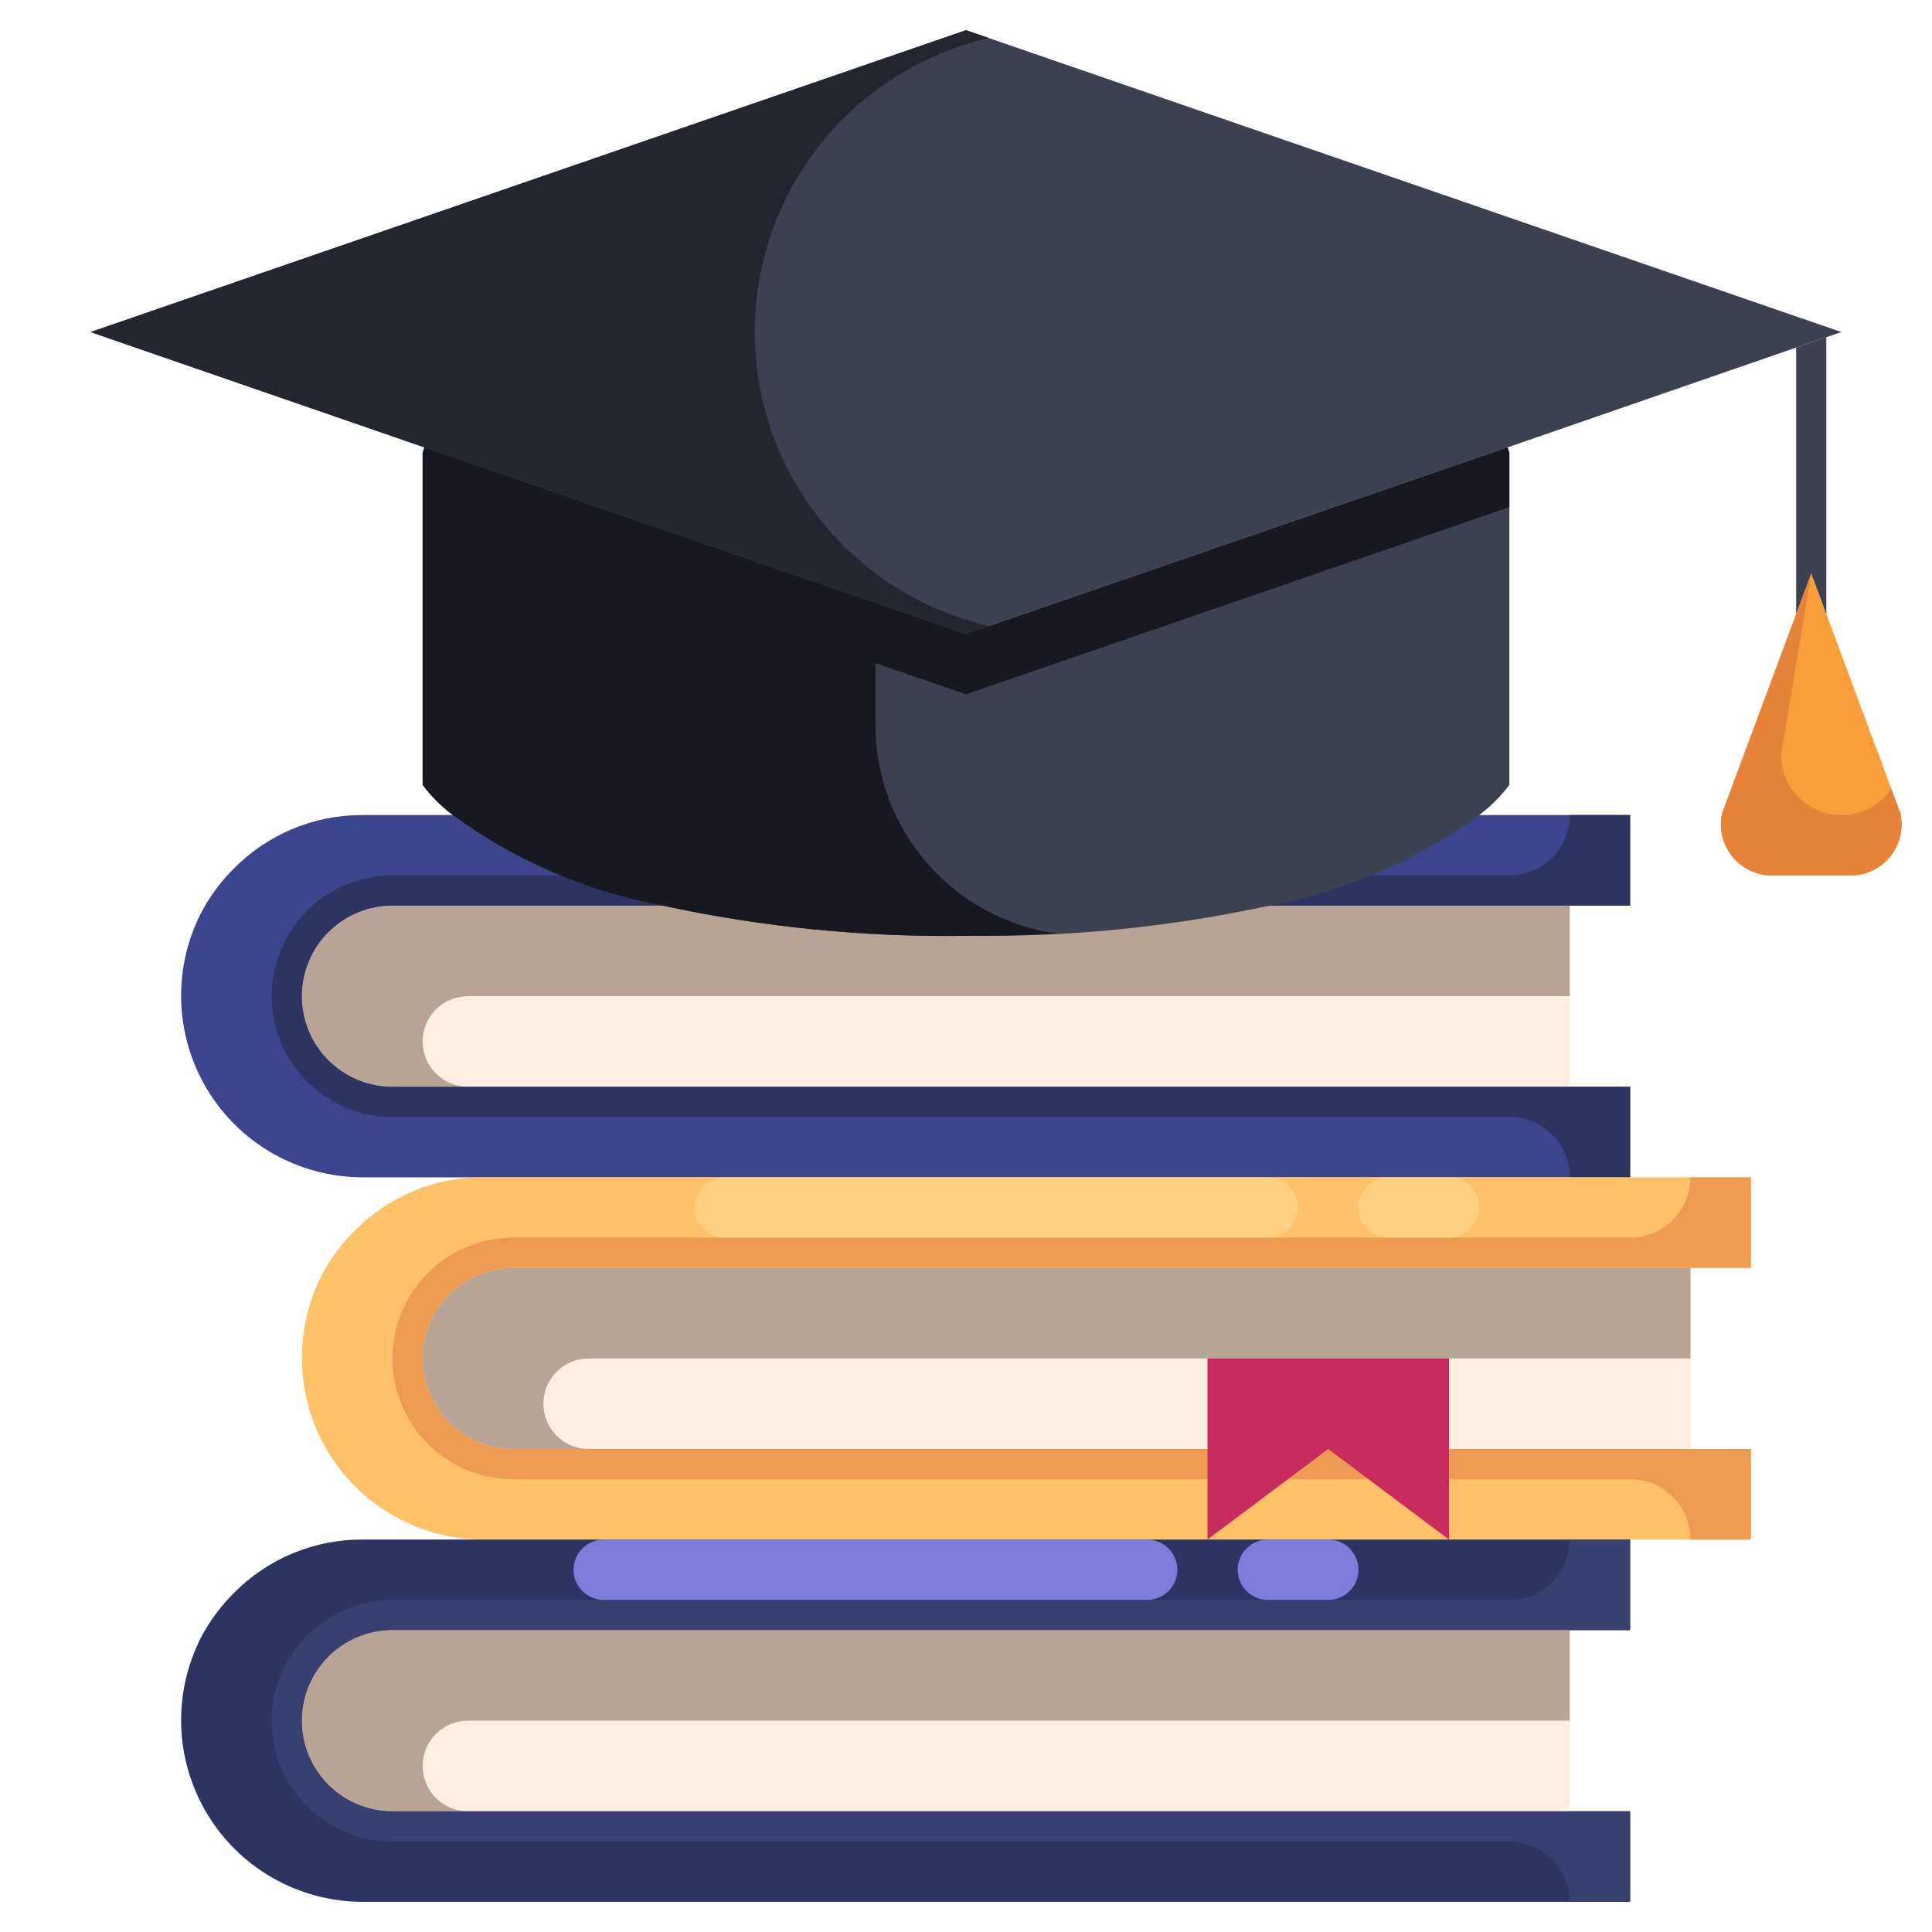 <?xml version="1.0" encoding="utf-8"?>
<!-- Generator: Adobe Illustrator 16.0.0, SVG Export Plug-In . SVG Version: 6.00 Build 0)  -->
<!DOCTYPE svg PUBLIC "-//W3C//DTD SVG 1.1//EN" "http://www.w3.org/Graphics/SVG/1.1/DTD/svg11.dtd">
<svg version="1.1" id="레이어_1" xmlns="http://www.w3.org/2000/svg" xmlns:xlink="http://www.w3.org/1999/xlink" x="0px"
	 y="0px" width="80px" height="80px" viewBox="0 0 80 80" enable-background="new 0 0 80 80" xml:space="preserve">
<path fill="#3B448C" d="M67.5,48.75H15c-1.3-0.004-2.576-0.344-3.705-0.987s-2.072-1.569-2.737-2.687s-1.029-2.387-1.057-3.686
	c-0.027-1.3,0.282-2.584,0.898-3.728c0.351-0.629,0.788-1.206,1.3-1.712c0.693-0.7,1.519-1.255,2.429-1.632
	c0.91-0.378,1.886-0.571,2.871-0.568h52.5v3.75H16.25c-0.995,0-1.948,0.395-2.651,1.098c-0.704,0.704-1.099,1.657-1.099,2.652
	c0,0.994,0.395,1.948,1.099,2.652C14.302,44.605,15.255,45,16.25,45H67.5V48.75z"/>
<path fill="#FCEEE0" d="M65,37.5V45H16.25c-0.995,0-1.948-0.395-2.652-1.098c-0.703-0.704-1.098-1.658-1.098-2.652
	c0-0.995,0.395-1.948,1.098-2.652c0.704-0.703,1.657-1.098,2.652-1.098H65z"/>
<path fill="#B7A495" d="M16.25,37.5c-0.995,0-1.948,0.395-2.652,1.098c-0.703,0.704-1.098,1.657-1.098,2.652
	c0,0.994,0.395,1.948,1.098,2.652C14.302,44.605,15.255,45,16.25,45h3.125c-0.497,0-0.974-0.197-1.326-0.549
	C17.697,44.1,17.5,43.623,17.5,43.125s0.197-0.975,0.549-1.326c0.352-0.352,0.829-0.549,1.326-0.549H65V37.5H16.25z"/>
<path fill="#2D3462" d="M16.25,37.5H67.5v-3.75H65c0,0.663-0.264,1.299-0.732,1.768c-0.469,0.469-1.104,0.732-1.768,0.732H16.25
	c-1.326,0-2.598,0.527-3.536,1.464c-0.938,0.938-1.464,2.209-1.464,3.536s0.527,2.598,1.464,3.535
	c0.938,0.938,2.209,1.465,3.536,1.465H62.5c0.663,0,1.299,0.264,1.768,0.732S65,48.087,65,48.75h2.5V45H16.25
	c-0.995,0-1.948-0.395-2.652-1.098c-0.703-0.704-1.098-1.658-1.098-2.652c0-0.995,0.395-1.948,1.098-2.652
	C14.302,37.895,15.255,37.5,16.25,37.5z"/>
<path fill="#7D7CDA" d="M47.5,33.75H25c-0.69,0-1.25,0.56-1.25,1.25s0.56,1.25,1.25,1.25h22.5c0.69,0,1.25-0.56,1.25-1.25
	S48.19,33.75,47.5,33.75z"/>
<path fill="#7D7CDA" d="M55,33.75h-2.5c-0.69,0-1.25,0.56-1.25,1.25s0.56,1.25,1.25,1.25H55c0.69,0,1.25-0.56,1.25-1.25
	S55.69,33.75,55,33.75z"/>
<path fill="#FFC168" d="M72.5,63.75H20c-1.3-0.004-2.576-0.344-3.705-0.987s-2.072-1.569-2.737-2.687
	c-0.665-1.117-1.029-2.387-1.057-3.686c-0.027-1.3,0.282-2.584,0.898-3.729c0.351-0.629,0.788-1.205,1.3-1.712
	c0.693-0.7,1.519-1.255,2.429-1.632c0.91-0.379,1.886-0.571,2.871-0.568h52.5v3.75H21.25c-0.995,0-1.948,0.395-2.651,1.098
	c-0.704,0.704-1.099,1.658-1.099,2.652s0.395,1.948,1.099,2.652C19.302,59.605,20.255,60,21.25,60H72.5V63.75z"/>
<path fill="#FCEEE0" d="M70,52.5V60H21.25c-0.995,0-1.948-0.395-2.652-1.098c-0.703-0.704-1.098-1.658-1.098-2.652
	s0.395-1.948,1.098-2.652c0.704-0.703,1.657-1.098,2.652-1.098H70z"/>
<path fill="#B7A495" d="M21.25,52.5c-0.995,0-1.948,0.395-2.652,1.098c-0.703,0.704-1.098,1.658-1.098,2.652
	s0.395,1.948,1.098,2.652C19.302,59.605,20.255,60,21.25,60h3.125c-0.497,0-0.974-0.197-1.326-0.549
	C22.697,59.1,22.5,58.623,22.5,58.125s0.197-0.975,0.549-1.326c0.352-0.352,0.829-0.549,1.326-0.549H70V52.5H21.25z"/>
<path fill="#ED9B52" d="M21.25,52.5H72.5v-3.75H70c0,0.663-0.264,1.299-0.732,1.768S68.163,51.25,67.5,51.25H21.25
	c-1.326,0-2.598,0.527-3.536,1.465c-0.938,0.938-1.464,2.209-1.464,3.535s0.527,2.598,1.464,3.535
	c0.938,0.938,2.209,1.465,3.536,1.465H67.5c0.663,0,1.299,0.264,1.768,0.732S70,63.087,70,63.75h2.5V60H21.25
	c-0.995,0-1.948-0.395-2.652-1.098c-0.703-0.704-1.098-1.658-1.098-2.652s0.395-1.948,1.098-2.652
	C19.302,52.895,20.255,52.5,21.25,52.5z"/>
<path fill="#FFCF82" d="M52.5,48.75H30c-0.69,0-1.25,0.56-1.25,1.25s0.56,1.25,1.25,1.25h22.5c0.69,0,1.25-0.56,1.25-1.25
	S53.19,48.75,52.5,48.75z"/>
<path fill="#FFCF82" d="M60,48.75h-2.5c-0.69,0-1.25,0.56-1.25,1.25s0.56,1.25,1.25,1.25H60c0.69,0,1.25-0.56,1.25-1.25
	S60.69,48.75,60,48.75z"/>
<path fill="#2D3462" d="M67.5,78.75H15c-1.3-0.004-2.576-0.344-3.705-0.987s-2.072-1.569-2.737-2.687s-1.029-2.387-1.057-3.686
	c-0.027-1.3,0.282-2.584,0.898-3.729c0.351-0.629,0.788-1.205,1.3-1.712c0.693-0.7,1.519-1.255,2.429-1.632
	c0.91-0.379,1.886-0.571,2.871-0.568h52.5v3.75H16.25c-0.995,0-1.948,0.395-2.651,1.098c-0.704,0.704-1.099,1.658-1.099,2.652
	s0.395,1.948,1.099,2.652C14.302,74.605,15.255,75,16.25,75H67.5V78.75z"/>
<path fill="#FCEEE0" d="M65,67.5V75H16.25c-0.995,0-1.948-0.395-2.652-1.098c-0.703-0.704-1.098-1.658-1.098-2.652
	s0.395-1.948,1.098-2.652c0.704-0.703,1.657-1.098,2.652-1.098H65z"/>
<path fill="#B7A495" d="M16.25,67.5c-0.995,0-1.948,0.395-2.652,1.098c-0.703,0.704-1.098,1.658-1.098,2.652
	s0.395,1.948,1.098,2.652C14.302,74.605,15.255,75,16.25,75h3.125c-0.497,0-0.974-0.197-1.326-0.549
	C17.697,74.1,17.5,73.623,17.5,73.125s0.197-0.975,0.549-1.326c0.352-0.352,0.829-0.549,1.326-0.549H65V67.5H16.25z"/>
<path fill="#38406F" d="M16.25,67.5H67.5v-3.75H65c0,0.663-0.264,1.299-0.732,1.768S63.163,66.25,62.5,66.25H16.25
	c-1.326,0-2.598,0.527-3.536,1.465c-0.938,0.938-1.464,2.209-1.464,3.535s0.527,2.598,1.464,3.535
	c0.938,0.938,2.209,1.465,3.536,1.465H62.5c0.663,0,1.299,0.264,1.768,0.732S65,78.087,65,78.75h2.5V75H16.25
	c-0.995,0-1.948-0.395-2.652-1.098c-0.703-0.704-1.098-1.658-1.098-2.652s0.395-1.948,1.098-2.652
	C14.302,67.895,15.255,67.5,16.25,67.5z"/>
<path fill="#7D7CDA" d="M47.5,63.75H25c-0.69,0-1.25,0.56-1.25,1.25s0.56,1.25,1.25,1.25h22.5c0.69,0,1.25-0.56,1.25-1.25
	S48.19,63.75,47.5,63.75z"/>
<path fill="#7D7CDA" d="M55,63.75h-2.5c-0.69,0-1.25,0.56-1.25,1.25s0.56,1.25,1.25,1.25H55c0.69,0,1.25-0.56,1.25-1.25
	S55.69,63.75,55,63.75z"/>
<path fill="#CA2B5E" d="M50,56.25v7.5L55,60l5,3.75v-7.5H50z"/>
<path fill="#FA9E39" d="M78.688,33.663c0.072,0.315,0.072,0.643-0.002,0.958s-0.219,0.609-0.424,0.859
	c-0.205,0.25-0.466,0.449-0.76,0.583c-0.295,0.134-0.616,0.198-0.939,0.188h-3.125c-0.323,0.01-0.645-0.054-0.939-0.188
	c-0.294-0.134-0.555-0.333-0.76-0.583c-0.205-0.25-0.35-0.544-0.424-0.859s-0.074-0.643-0.002-0.958L75,23.75L78.688,33.663z"/>
<path fill="#3B4150" d="M27.438,37.5c-3.14-0.584-6.109-1.866-8.688-3.75c-0.473-0.357-0.893-0.777-1.25-1.25V18.75l0.075-0.225
	L40,26.25l22.425-7.725L62.5,18.75V32.5c-0.357,0.473-0.777,0.893-1.25,1.25c-2.578,1.884-5.547,3.166-8.688,3.75
	c-4.127,0.892-8.342,1.312-12.563,1.25C35.779,38.812,31.564,38.392,27.438,37.5z"/>
<path fill="#3B4150" d="M40,1.25l36.25,12.5L75,14.175l-12.575,4.35L40,26.25l-22.425-7.725L3.75,13.75L40,1.25z"/>
<path fill="#23262F" d="M31.25,13.75c0.002-2.827,0.962-5.569,2.723-7.78c1.761-2.211,4.22-3.76,6.975-4.394L40,1.25L3.75,13.75
	l13.825,4.775L40,26.25l0.949-0.326c-2.755-0.634-5.214-2.182-6.976-4.393C32.212,19.32,31.252,16.577,31.25,13.75z"/>
<path fill="#181821" d="M62.425,18.525L40,26.25l-22.425-7.725L17.5,18.75V32.5c0.357,0.473,0.777,0.893,1.25,1.25
	c2.579,1.884,5.547,3.166,8.688,3.75c4.126,0.892,8.341,1.312,12.563,1.25c1.33,0,2.584-0.033,3.769-0.092
	c-2.083-0.29-3.992-1.323-5.374-2.909c-1.382-1.586-2.144-3.619-2.145-5.722v-2.567L40,28.75l22.425-7.725L62.5,21v-2.25
	L62.425,18.525z"/>
<path fill="#3B4150" d="M75.625,25.43V13.962L75,14.175l-0.625,0.216V25.43L75,23.75L75.625,25.43z"/>
<path fill="#E78338" d="M78.688,33.663l-0.375-1c-0.302,0.44-0.736,0.772-1.24,0.948c-0.504,0.175-1.052,0.185-1.562,0.027
	c-0.511-0.158-0.956-0.475-1.272-0.904c-0.317-0.43-0.488-0.95-0.488-1.483l1.25-7.5l-3.688,9.913
	c-0.072,0.315-0.072,0.643,0.002,0.958s0.219,0.609,0.424,0.859c0.205,0.25,0.466,0.449,0.76,0.583
	c0.295,0.134,0.616,0.198,0.939,0.188h3.125c0.323,0.01,0.645-0.054,0.939-0.188c0.294-0.134,0.555-0.333,0.76-0.583
	c0.205-0.25,0.35-0.544,0.424-0.859S78.76,33.978,78.688,33.663z"/>
</svg>
